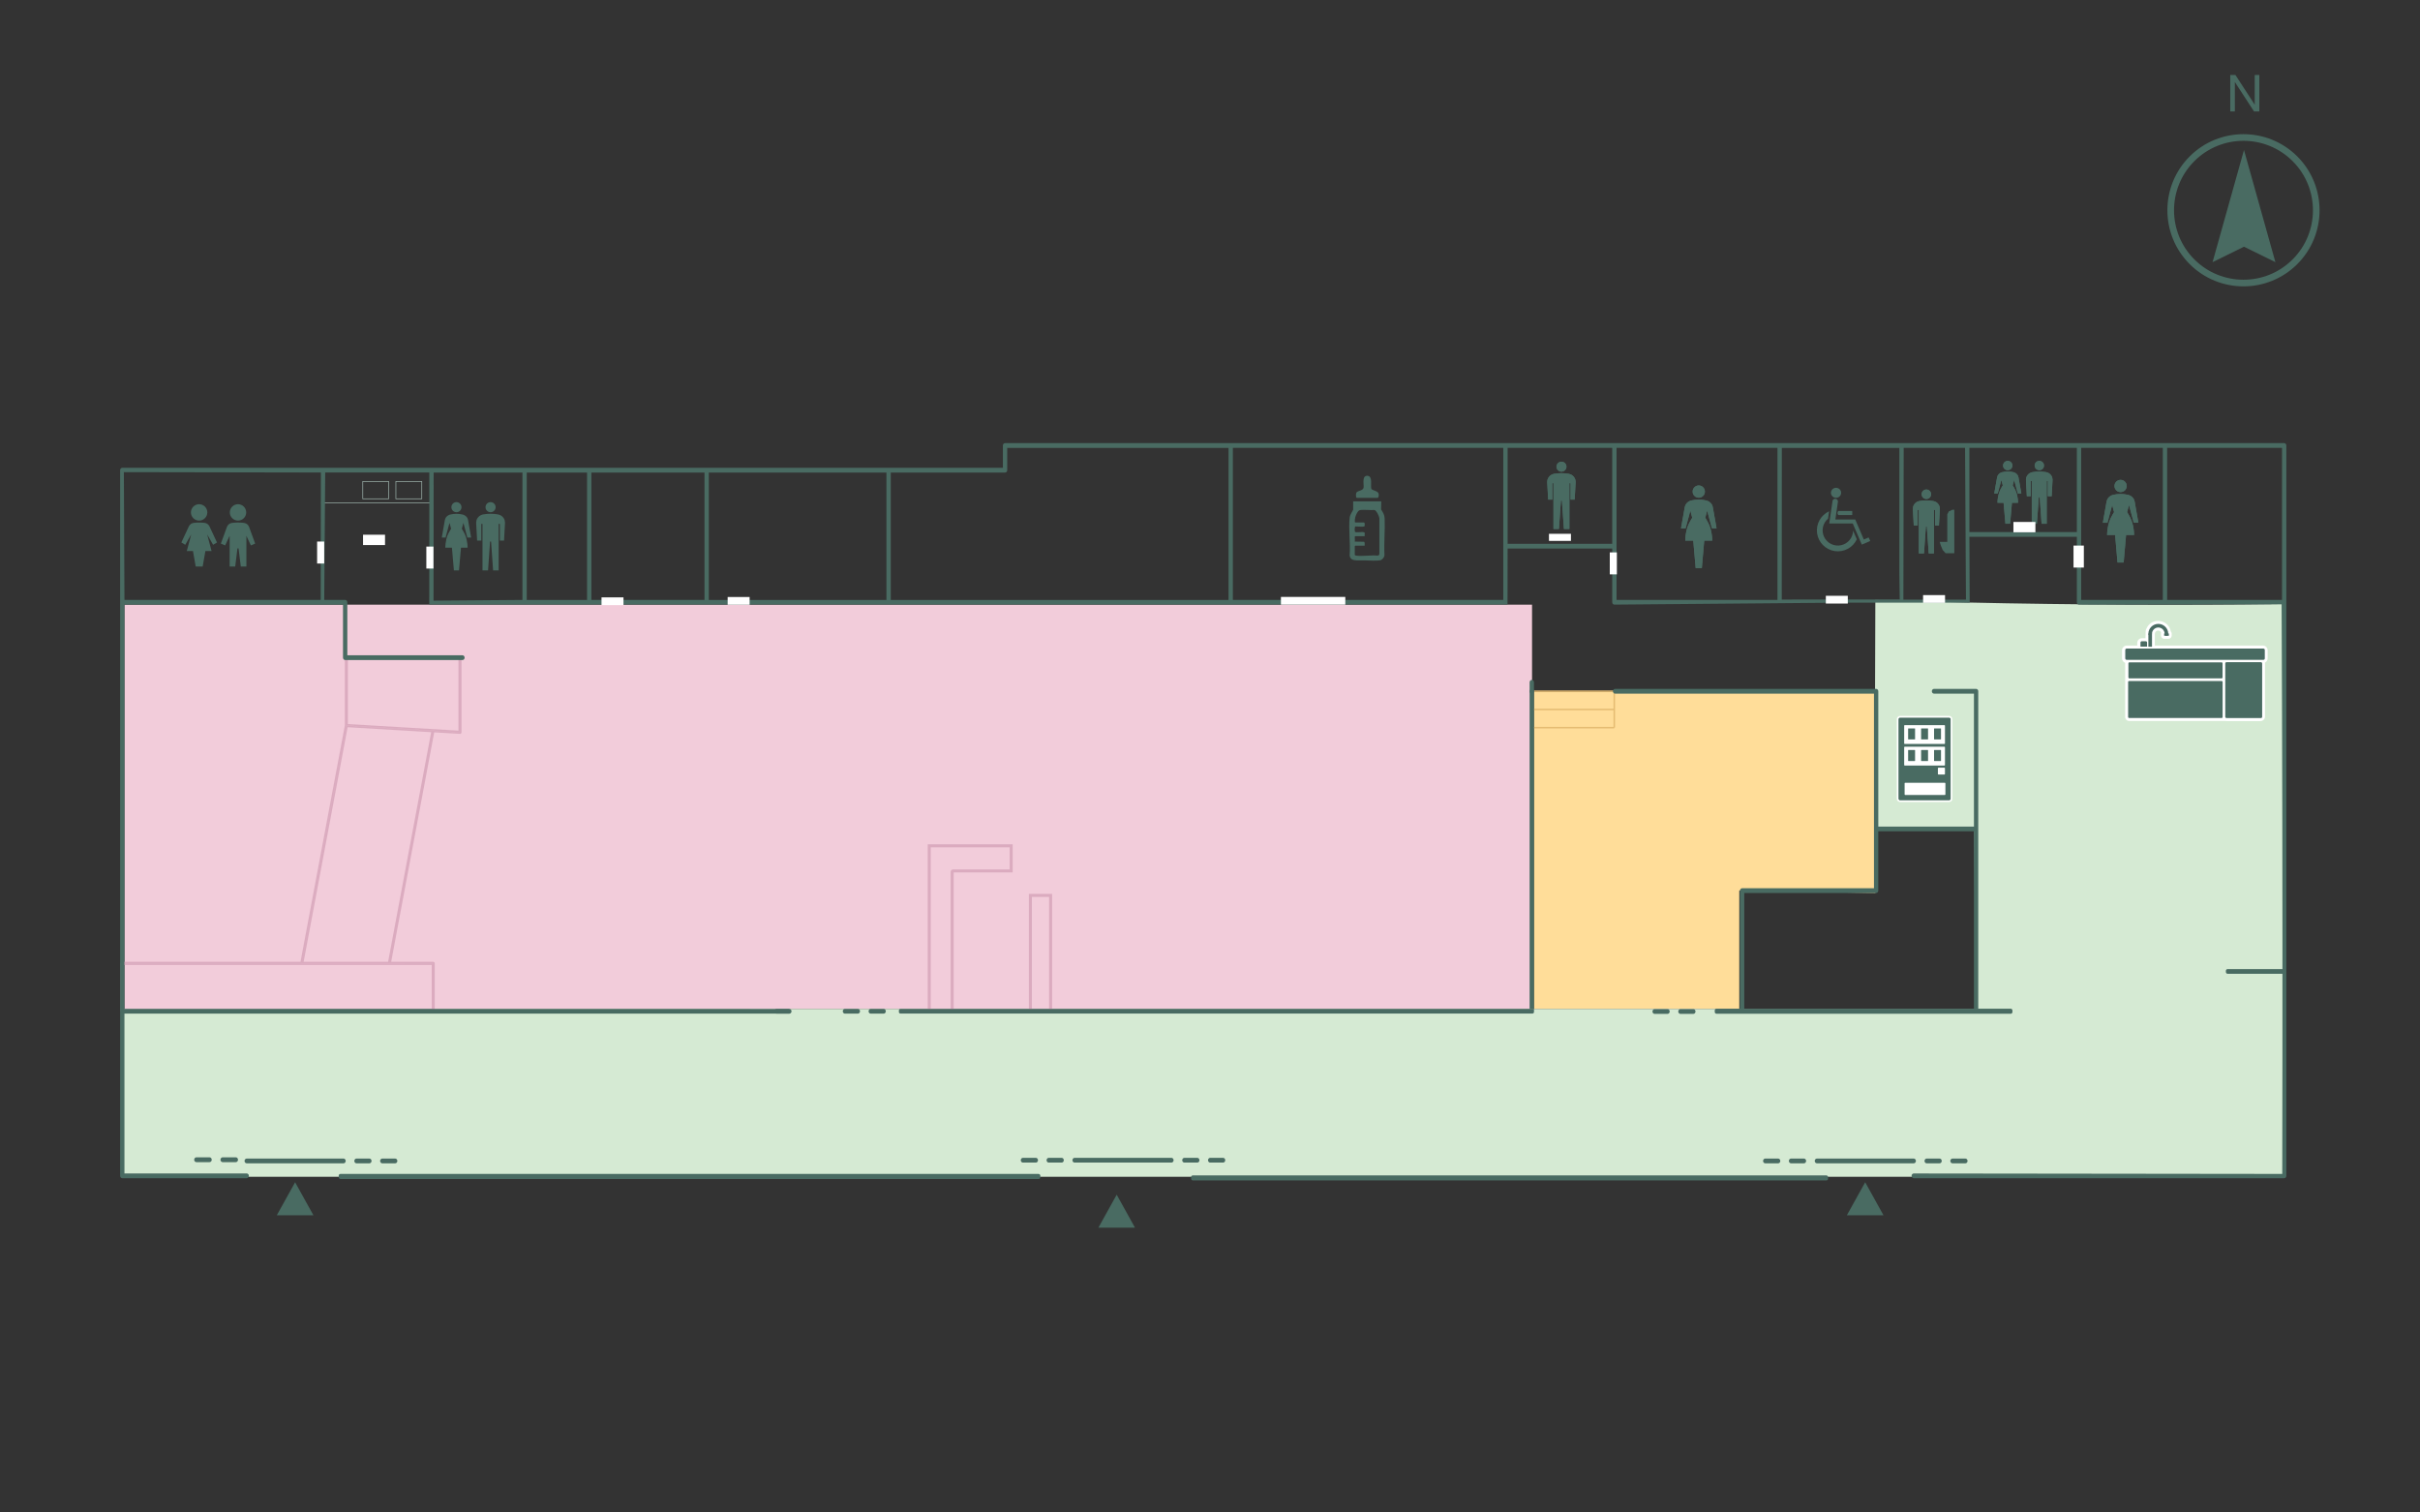 <?xml version="1.0" encoding="UTF-8"?><svg id="_レイヤー_1" xmlns="http://www.w3.org/2000/svg" viewBox="0 0 1600 1000"><rect x="0" y="0" width="1600" height="1000" fill="#333333" stroke="none"/><defs><style>.cls-1{fill:#dbabbf;}.cls-2{fill:#f2ccda;}.cls-3{fill:none;stroke:#e5bc73;stroke-miterlimit:10;}.cls-4{fill:#d5ead3;}.cls-5{fill:#fff;}.cls-6{fill:#496b62;}.cls-7{fill:#fd9;}.cls-8{fill:#99ada7;}</style></defs><rect class="cls-2" x="82.28" y="399.79" width="930.64" height="267.26"/><path class="cls-7" d="M1149.94,588.85v78.21c-45.26,0-90.53,0-135.79,0v-209.47h225.22c.2,44.28.4,88.55.59,132.83-30.01-.52-60.02-1.05-90.02-1.57Z"/><path class="cls-4" d="M1509.99,776.7h-203.18c-.5-76.38-.99-152.76-1.49-229.15-21.87-.11-43.74-.21-65.61-.32v-90.97c.07-19.85.13-39.69.19-59.54,20.24.65,40.6,1.2,61.06,1.65,70.91,1.56,140.6,1.85,209.03,1.01v377.32Z"/><rect class="cls-4" x="80.68" y="667.06" width="1227.44" height="110.98"/><path class="cls-1" d="M286.45,669.45H80.81c-.28,0-.53-.11-.72-.32-.18-.2-.28-.45-.28-.73v-31.45c0-.28.1-.53.28-.73.19-.21.44-.32.72-.32h117.88l29.32-156.34v-43.48c0-.28.09-.53.27-.73.39-.42,1.06-.42,1.45,0,.18.2.28.45.28.73v42.64l73.1,4.35v-46.99c0-.28.1-.53.28-.73.39-.42,1.06-.42,1.45,0,.18.2.28.45.28.73v48.59h-.12c-.03.07-.07.13-.11.18l-.15.19-.11.02s-.06.04-.1.05l-.11.09-.61-.02-16.73-.99-28.45,151.7h27.8c.28,0,.53.11.72.32.18.2.28.45.28.73v31.45c0,.28-.1.53-.28.73-.19.21-.44.32-.72.32v-1,.5-.5s0-31.5,0-31.5l-29.01-.05.11-.59,28.72-153.15,17.71,1.05.06-.06-75.03-4.46v-43.58,43.58s-29.49,157.25-29.49,157.25h-118.71v31.5s205.64.05,205.64.05v1ZM304.13,436.08v47.64s0,0,0,0v-47.64ZM286.44,668.35H80.82v-31.36h205.63v31.36ZM81.82,667.35h203.63v-29.36H81.82v29.36ZM257.44,636.9h-57.9l.11-.59,29.36-156.56,57.26,3.4-.1.56-28.73,153.19ZM200.74,635.9h55.86l28.47-151.82-55.24-3.28-29.08,155.1Z"/><path id="path492" class="cls-8" d="M257.06,330.02h-17.31s-.07-.01-.1-.04c-.03-.03-.04-.06-.04-.1v-11.66s.01-.08.04-.1c.03-.03.06-.04.1-.04h17.31s.07.01.1.04c.03.03.04.06.04.1v11.66s-.01.08-.04.1c-.03.03-.06.04-.1.04M240.08,329.55h16.65v-11.01h-16.65v11.01Z"/><path id="path494" class="cls-8" d="M284.28,332.76h-71.75s-.07-.02-.1-.07c-.03-.05-.04-.1-.04-.17s.01-.12.04-.17c.03-.05.06-.07.1-.07h71.75s.07.02.1.07.04.1.04.17-.01.12-.04.17-.06.07-.1.07Z"/><path id="path540" class="cls-8" d="M278.95,330.02h-17.31s-.07-.01-.1-.04c-.03-.03-.04-.06-.04-.1v-11.66s.01-.08.04-.1c.03-.03.06-.04.1-.04h17.31s.07.01.1.04c.03.03.04.06.04.1v11.66s-.01.08-.04.1c-.03.03-.06.04-.1.04M261.97,329.55h16.65v-11.01h-16.65v11.01Z"/><path id="path424" class="cls-6" d="M1373.12,384.63v13.59c0,.43.14.8.42,1.11.28.31.62.46,1.01.46,44.65-.08,89.31-.16,133.96-.25.1,21.92.18,43.83.26,65.74.34,103.62.39,207.24.16,310.87-81.22-.1-162.43-.19-243.65-.29-.4,0-.73.15-1.01.46-.28.31-.42.68-.42,1.11s.14.8.42,1.11c.28.31.62.46,1.01.46h244.92c.4,0,.73-.15,1.01-.46.28-.31.42-.68.42-1.11v-482.89c0-.43-.14-.8-.42-1.11-.28-.31-.62-.46-1.01-.46h-845.7c-.4,0-.73.15-1.01.46-.28.31-.42.68-.42,1.11v14.74H80.85c-.4,0-.73.15-1.01.46s-.42.68-.42,1.11v466.57c0,.43.14.8.42,1.11.28.31.62.46,1.01.46h82.26c.4,0,.73-.15,1.01-.46.28-.31.42-.68.42-1.11s-.14-.8-.42-1.11c-.28-.31-.62-.46-1.01-.46h-80.83v-105.68c6.6,0,13.2,0,19.8,0h300.27c39.88,0,79.76,0,119.64,0-.04-1.02-.07-2.03-.11-3.05-146.54-.03-293.07-.06-439.61-.09v-267.26h144.51v35.05c0,.43.14.8.42,1.11.28.31.62.46,1.01.46h77.55c.4,0,.73-.15,1.01-.46.28-.31.42-.68.42-1.11s-.14-.8-.42-1.11c-.28-.31-.62-.46-1.01-.46h-76.12v-35.05c0-.43-.14-.8-.42-1.11-.28-.31-.62-.46-1.01-.46H82.28c-.13-28.15-.26-56.3-.38-84.46,43.42.08,86.84.16,130.25.24-.04,28.41-.07,56.81-.11,85.22.77.01,1.55.03,2.32.04.22-28.42.43-56.84.65-85.26h68.83v49.23c-.01,12.69-.03,25.39-.04,38.08,237.64,0,475.27-.02,712.91-.03.02-12.35.04-24.69.06-37.04h69.16v35.54c0,.43.14.8.42,1.11.28.31.62.46,1.01.46,49.42-.43,98.84-.86,148.25-1.28h86.66c-.06-14.53-.13-29.06-.19-43.6h71.04v13.18M1373.12,368.09v16.54M664.5,312.44c.4,0,.73-.15,1.01-.46.28-.31.42-.68.42-1.11v-14.74h146.32v100.53h-223.32v-84.22h75.56M1375.98,384.63v-88.51M1375.98,296.12h53.98v100.53h-53.98v-12.02M1258.64,296.12h40.58c.2,33.44.39,66.88.59,100.32h-41.37c.07-33.44.13-66.88.2-100.32ZM996.77,296.12h69.16v63.42h-69.16v-63.42M468.65,312.44h117.42v84.22h-117.42v-84.22M348.28,312.44h39.86v84.22h-39.86v-84.22M286.71,312.44h58.71c0,28.07,0,56.14,0,84.21-19.6.16-39.19.32-58.79.48.03-28.23.05-56.46.08-84.69ZM465.78,396.65h-74.78v-84.22h74.78v84.22M993.9,396.65h-178.78v-100.53h178.78v100.53M1175.19,396.65h-106.39v-100.53h106.39v100.53M1373.12,351.77h-71.04v-55.65h71.04v55.65M1508.77,396.65h-75.94v-100.53h75.94v100.53M1178.02,396.39c.01-33.42.03-66.84.04-100.26h77.71v83c.08,5.74.17,11.47.25,17.21-26,.02-52,.04-78,.06Z"/><path class="cls-1" d="M630.53,669.4h-17.15v-111.18h56.17v18.61h-39.02v92.57ZM615.38,667.4h13.15v-90.96c0-.42.15-.8.42-1.1.3-.32.7-.5,1.13-.5h37.47v-14.61h-52.17v107.18Z"/><path class="cls-1" d="M695.62,669.4h-15.37v-78.39h15.37v78.39ZM682.25,667.4h11.37v-74.39h-11.37v74.39Z"/><g id="g548"><path id="path550" class="cls-3" d="M1067.29,457.02h-53.18"/></g><g id="g552"><path id="path554" class="cls-3" d="M1067.29,481.1h-53.18"/></g><g id="g556"><path id="path558" class="cls-3" d="M1067.29,457.02v24.08"/></g><g id="g560"><path id="path562" class="cls-3" d="M1067.29,469.06h-53.18"/></g><path id="path430" class="cls-6" d="M1307.94,667.06v-210.18h0c-.03-.37-.17-.68-.41-.95-.28-.31-.62-.46-1.01-.46h-27.84c-.4,0-.73.15-1.01.46-.28.31-.42.68-.42,1.11s.14.8.42,1.11c.28.31.62.46,1.01.46h26.41v87.89h-63.24v-89.46c0-.43-.14-.8-.42-1.11-.28-.31-.62-.46-1.01-.46h-172.6c-.4,0-.73.15-1.01.46-.28.31-.42.68-.42,1.11s.14.8.42,1.11c.28.31.62.46,1.01.46h171.17v128.67h-87.16c-.4,0-.73.15-1.01.46-.28.31-.42.68-.42,1.11v78.21c52.52,0,105.04,0,157.56,0ZM1240.4,590.42c.4,0,.73-.15,1.01-.46.28-.31.42-.68.42-1.11v-39.21h63.24v117.42h-151.83v-76.64h87.16Z"/><path id="path460" class="cls-6" d="M641.01,667.06c5.3,0,10.59,0,15.89,0h45.36c4.75,0,9.5,0,14.25,0h294.81v-210.02c0-.43.14-.8.42-1.11.28-.31.62-.46,1.01-.46s.73.15,1.01.46c.28.31.42.68.42,1.11v210.02c-134.68,0-269.37,0-404.05-.01,10.29,0,20.59,0,30.88.01ZM641.62,566.16"/><path id="path482" class="cls-6" d="M207.22,803.48l-12.1-21.81-12.1,21.81h24.2Z"/><path id="path482-2" class="cls-6" d="M750.41,811.7l-12.1-21.81-12.1,21.81h24.2Z"/><path id="path496" class="cls-6" d="M227.13,769.14h-64.02c-.4,0-.73-.15-1.01-.46s-.42-.68-.42-1.11.14-.8.42-1.11c.28-.31.62-.46,1.01-.46h64.02c.4,0,.73.15,1.01.46s.42.68.42,1.11-.14.8-.42,1.11-.62.46-1.01.46Z"/><path id="path498" class="cls-6" d="M1102.5,670.34h-8.53c-.4,0-.73-.15-1.01-.46-.28-.31-.42-.68-.42-1.11s.14-.8.42-1.11c.28-.31.62-.46,1.01-.46h8.53c.4,0,.73.15,1.01.46.28.31.42.68.42,1.11s-.14.8-.42,1.11c-.28.31-.62.46-1.01.46Z"/><path id="path500" class="cls-6" d="M1119.56,670.34h-8.53c-.4,0-.73-.15-1.01-.46s-.42-.68-.42-1.11.14-.8.42-1.11.62-.46,1.01-.46h8.53c.4,0,.73.15,1.01.46s.42.68.42,1.11-.14.8-.42,1.11-.62.46-1.01.46Z"/><path id="path510" class="cls-6" d="M1012.75,458.72c-.4,0-.73-.15-1.01-.46-.28-.31-.42-.68-.42-1.11v-6.04c0-.43.14-.8.42-1.11.28-.31.62-.46,1.01-.46s.73.15,1.01.46c.28.31.42.68.42,1.11v6.04c0,.43-.14.8-.42,1.11-.28.31-.62.46-1.01.46Z"/><path id="path512" class="cls-6" d="M1245.28,803.48l-12.1-21.81-12.1,21.81h24.2Z"/><path id="path518" class="cls-6" d="M567.17,670.18h-8.53c-.4,0-.73-.15-1.01-.46s-.42-.68-.42-1.11.14-.8.42-1.11.62-.46,1.01-.46h8.53c.4,0,.73.15,1.01.46s.42.68.42,1.11-.14.8-.42,1.11-.62.46-1.01.46Z"/><path id="path518-2" class="cls-6" d="M521.89,670.18h-8.53c-.4,0-.73-.15-1.01-.45s-.42-.66-.42-1.09.14-.79.42-1.09.62-.45,1.01-.45h8.53c.4,0,.73.15,1.01.45s.42.66.42,1.09-.14.79-.42,1.09-.62.45-1.01.45Z"/><path id="path520" class="cls-6" d="M584.23,670.18h-8.53c-.4,0-.73-.15-1.01-.46s-.42-.68-.42-1.11.14-.8.42-1.11.62-.46,1.01-.46h8.53c.4,0,.73.15,1.01.46s.42.68.42,1.11-.14.8-.42,1.11-.62.46-1.01.46Z"/><path id="path522" class="cls-6" d="M244.22,769.14h-8.53c-.4,0-.73-.15-1.01-.46s-.42-.68-.42-1.11.14-.8.42-1.11c.28-.31.62-.46,1.01-.46h8.53c.4,0,.73.15,1.01.46s.42.68.42,1.11-.14.8-.42,1.11c-.28.31-.62.46-1.01.46Z"/><path id="path524" class="cls-6" d="M261.28,769.14h-8.53c-.4,0-.73-.15-1.01-.46s-.42-.68-.42-1.11.14-.8.42-1.11c.28-.31.62-.46,1.01-.46h8.53c.4,0,.73.15,1.01.46s.42.68.42,1.11-.14.8-.42,1.11c-.28.31-.62.46-1.01.46Z"/><path id="path526" class="cls-6" d="M147.22,768.37h8.68c.4,0,.75-.16,1.03-.47s.43-.69.43-1.13-.14-.82-.43-1.13c-.29-.31-.63-.47-1.03-.47h-8.68c-.4,0-.75.16-1.03.47s-.43.69-.43,1.13.14.82.43,1.13c.29.31.63.47,1.03.47Z"/><path id="path528" class="cls-6" d="M129.85,768.37h8.68c.4,0,.75-.16,1.03-.47s.43-.69.43-1.13-.14-.82-.43-1.13c-.29-.31-.63-.47-1.03-.47h-8.68c-.4,0-.75.16-1.03.47s-.43.69-.43,1.13.14.82.43,1.13c.29.31.63.47,1.03.47Z"/><path id="path496-2" class="cls-6" d="M774.5,768.66h-64.02c-.4,0-.73-.15-1.01-.46s-.42-.68-.42-1.11.14-.8.42-1.11c.28-.31.62-.46,1.01-.46h64.02c.4,0,.73.15,1.01.46s.42.68.42,1.11-.14.8-.42,1.11-.62.46-1.01.46Z"/><path id="path522-2" class="cls-6" d="M791.59,768.66h-8.53c-.4,0-.73-.15-1.01-.46s-.42-.68-.42-1.11.14-.8.42-1.11c.28-.31.62-.46,1.01-.46h8.53c.4,0,.73.15,1.01.46s.42.68.42,1.11-.14.8-.42,1.11c-.28.31-.62.46-1.01.46Z"/><path id="path524-2" class="cls-6" d="M808.65,768.66h-8.53c-.4,0-.73-.15-1.01-.46s-.42-.68-.42-1.11.14-.8.42-1.11c.28-.31.62-.46,1.01-.46h8.53c.4,0,.73.15,1.01.46s.42.68.42,1.11-.14.8-.42,1.11c-.28.31-.62.46-1.01.46Z"/><path id="path526-2" class="cls-6" d="M693.38,768.66h8.53c.4,0,.73-.15,1.01-.46s.42-.68.42-1.11-.14-.8-.42-1.11c-.28-.31-.62-.46-1.01-.46h-8.53c-.4,0-.73.15-1.01.46s-.42.68-.42,1.11.14.8.42,1.11c.28.31.62.46,1.01.46Z"/><path id="path528-2" class="cls-6" d="M676.32,768.66h8.53c.4,0,.73-.15,1.01-.46s.42-.68.42-1.11-.14-.8-.42-1.11c-.28-.31-.62-.46-1.01-.46h-8.53c-.4,0-.73.15-1.01.46s-.42.68-.42,1.11.14.8.42,1.11c.28.31.62.46,1.01.46Z"/><path id="path530" class="cls-6" d="M1265.28,769.14h-64.02c-.4,0-.73-.15-1.01-.46-.28-.31-.42-.68-.42-1.11s.14-.8.42-1.11c.28-.31.62-.46,1.01-.46h64.02c.4,0,.73.15,1.01.46.28.31.42.68.42,1.11s-.14.8-.42,1.11c-.28.31-.62.46-1.01.46Z"/><path id="path532" class="cls-6" d="M1282.37,769.14h-8.53c-.4,0-.73-.15-1.01-.46-.28-.31-.42-.68-.42-1.11s.14-.8.42-1.11c.28-.31.62-.46,1.01-.46h8.53c.4,0,.73.15,1.01.46.28.31.42.68.42,1.11s-.14.8-.42,1.11c-.28.31-.62.46-1.01.46Z"/><path id="path534" class="cls-6" d="M1299.43,769.14h-8.53c-.4,0-.73-.15-1.01-.46s-.42-.68-.42-1.11.14-.8.42-1.11.62-.46,1.01-.46h8.53c.4,0,.73.15,1.01.46s.42.68.42,1.11-.14.8-.42,1.11-.62.46-1.01.46Z"/><path id="path536" class="cls-6" d="M1184.16,769.14h8.53c.4,0,.73-.15,1.01-.46.28-.31.42-.68.42-1.11s-.14-.8-.42-1.11c-.28-.31-.62-.46-1.01-.46h-8.53c-.4,0-.73.15-1.01.46-.28.31-.42.68-.42,1.11s.14.8.42,1.11c.28.31.62.46,1.01.46Z"/><path id="path538" class="cls-6" d="M1167.1,769.14h8.53c.4,0,.73-.15,1.01-.46s.42-.68.42-1.11-.14-.8-.42-1.11-.62-.46-1.01-.46h-8.53c-.4,0-.73.15-1.01.46s-.42.68-.42,1.11.14.8.42,1.11.62.46,1.01.46Z"/><path id="path660" class="cls-6" d="M1225.18,350.84l2.47,5.72h0c-.63,1.34-1.48,2.57-2.5,3.65h0c-1.02,1.07-2.21,1.98-3.52,2.67h0c-1.31.7-2.72,1.18-4.18,1.43h0c-1.46.25-2.95.26-4.42.04h0c-1.47-.22-2.89-.68-4.21-1.35h0c-1.32-.67-2.53-1.55-3.57-2.61h0c-1.04-1.05-1.91-2.27-2.57-3.6h0c-.66-1.33-1.1-2.76-1.3-4.22h0c-.21-1.47-.17-2.96.09-4.42h0c.27-1.46.77-2.87,1.48-4.17h0c.71-1.3,1.63-2.48,2.71-3.49h0c1.09-1.01,2.33-1.84,3.67-2.46h0l-.71,4.9h0c-.86.72-1.59,1.58-2.16,2.54h0c-.57.96-.99,2.01-1.21,3.1h0c-.23,1.09-.28,2.22-.14,3.33h0c.14,1.11.46,2.19.96,3.19h0c.49,1,1.15,1.92,1.95,2.7h0c.79.79,1.71,1.44,2.72,1.92h0c1.01.48,2.09.8,3.2.93h0c1.11.13,2.24.07,3.33-.17h0c1.09-.24,2.14-.66,3.09-1.24h0c.95-.58,1.81-1.32,2.52-2.18h0c.71-.86,1.27-1.84,1.67-2.89h0c.39-1.05.61-2.15.63-3.27h0v-.06h0Z"/><path id="path662" class="cls-6" d="M1232.3,356.69l3.14-1.34,1.08,2.31-5.58,2.42-5.96-13.95h-15.56l2.17-14.88h0l.04-.23.1-.21h0l.1-.21.16-.18h0l.16-.18.2-.13h0l.2-.13.23-.08h0l.22-.08.24-.02h0l.24-.02.23.05h0l.23.05.21.1h0l.21.1.18.16h0l.18.16.13.2h0l.13.2.08.23h0l.08.22.02.24h0l.02.24-.05.23h0l-1.66,11.49h13.13l5.69,13.28h0Z"/><path id="path664" class="cls-6" d="M1217.28,325.83h0c0-1.83-1.51-3.31-3.37-3.31s-3.37,1.48-3.37,3.31,1.51,3.31,3.37,3.31,3.37-1.48,3.37-3.31"/><path id="path666" class="cls-6" d="M1215.45,340.5l-.13-.13-.1-.15h0l-.1-.15-.07-.17h0l-.07-.17-.04-.18h0l-.04-.18v-.18h0v-.18l.04-.18h0l.04-.18.07-.17h0l.07-.17.1-.15h0l.1-.15.13-.13h0l.04.04v-.08h9.12v2.67h-9.12v-.06l-.03.03h0Z"/><path id="path668" class="cls-6" d="M137.07,338.78c0,.75-.14,1.45-.43,2.11-.28.66-.67,1.23-1.16,1.72-.49.49-1.06.88-1.72,1.16-.66.28-1.36.43-2.11.43s-1.45-.14-2.11-.43c-.66-.28-1.23-.67-1.72-1.16s-.88-1.06-1.16-1.72c-.28-.66-.43-1.36-.43-2.11s.14-1.45.43-2.11c.28-.66.67-1.23,1.16-1.72.49-.49,1.06-.88,1.72-1.16.66-.28,1.36-.43,2.11-.43s1.45.14,2.11.43c.66.28,1.23.67,1.72,1.16.49.49.88,1.06,1.16,1.72.28.66.43,1.36.43,2.11Z"/><path id="path670" class="cls-6" d="M140.88,360.21l2.57-1.56c-3.3-7.08-4.96-10.64-4.97-10.66-.15-.31-.33-.59-.55-.85-.22-.26-.47-.49-.74-.69-.27-.2-.57-.36-.89-.49-.32-.13-.66-.21-1.01-.25-.3-.03-.59-.06-.89-.09-.3-.03-.6-.05-.9-.07-.3-.02-.6-.03-.91-.04-.3,0-.61-.01-.91-.01s-.61,0-.91.01c-.3,0-.61.02-.91.04-.3.02-.6.04-.9.07-.3.03-.59.06-.89.09-.35.04-.69.12-1.01.25-.32.13-.62.29-.89.49-.27.2-.52.43-.74.69s-.4.54-.55.85c-.01.03-1.67,3.58-4.97,10.66l2.57,1.56,3.86-6.73.04.02-2.87,10.81h4.07l1.81,10.26h4.61l1.81-10.26h4.07l-2.87-10.81.04-.02,3.86,6.73Z"/><path id="path672" class="cls-6" d="M165.86,360.61l2.84-1.21-4.01-11.01c-.13-.35-.3-.68-.52-.98-.22-.3-.47-.57-.75-.8-.29-.23-.6-.42-.95-.57-.34-.15-.71-.25-1.09-.3-.33-.04-.66-.08-.99-.11-.33-.03-.67-.06-1-.08-.34-.02-.67-.04-1.01-.05s-.68-.02-1.02-.02-.68,0-1.02.02c-.34.01-.68.03-1.01.05-.34.02-.67.05-1,.08-.33.03-.66.07-.99.11-.38.05-.75.15-1.09.3-.34.15-.66.34-.95.57s-.54.5-.75.8c-.22.3-.39.63-.52.98l-4.01,11.01,2.84,1.21,2.93-6.29.03.02v20.24h3.69l1.48-11.98h.74l1.48,11.98h3.69v-20.26h.02s2.94,6.3,2.94,6.3Z"/><path id="path674" class="cls-6" d="M162.78,338.78c0,.75-.14,1.45-.43,2.11-.28.66-.67,1.23-1.16,1.72-.49.49-1.06.88-1.72,1.16-.66.28-1.36.43-2.11.43s-1.45-.14-2.11-.43c-.66-.28-1.23-.67-1.72-1.16-.49-.49-.88-1.06-1.16-1.72-.28-.66-.43-1.36-.43-2.11s.14-1.45.43-2.11c.28-.66.67-1.23,1.16-1.72.49-.49,1.06-.88,1.72-1.16.66-.28,1.36-.43,2.11-.43s1.45.14,2.11.43c.66.28,1.23.67,1.72,1.16.49.49.88,1.06,1.16,1.72.28.66.43,1.36.43,2.11Z"/><path id="path688" class="cls-6" d="M308.98,355.41h2.51c-.09-.49-.21-1.22-.38-2.17-.17-.95-.31-1.78-.44-2.5-.13-.71-.28-1.62-.48-2.71-.19-1.09-.35-1.99-.47-2.69-.12-.7-.19-1.1-.21-1.2-.02-.1-.1-.44-.24-1.02-.14-.58-.5-1.13-1.07-1.67-.57-.54-1.25-.94-2.03-1.2l-.17-.04-.13-.03c-1.45-.34-2.85-.5-4.21-.48-1.36.02-2.67.18-3.95.48l-.13.03-.17.04c-.78.27-1.42.63-1.91,1.1-.49.47-.82.91-.99,1.31-.17.41-.28.73-.34.97-.06.24-.09.41-.11.51-.02.1-.09.51-.21,1.22s-.28,1.61-.47,2.69c-.19,1.08-.35,1.98-.47,2.69-.13.71-.24,1.38-.35,2-.11.62-.2,1.16-.28,1.6-.08.44-.14.8-.19,1.06h2.51l2.6-9.7c.04.17.13.47.24.91.12.44.24.91.38,1.4s.23.87.28,1.12c.05.25.11.36.18.32s-.07.2-.42.74-.84,1.4-1.45,2.58c-.62,1.18-1.06,2.46-1.33,3.85-.27,1.39-.44,2.35-.5,2.89-.06.54-.11,1.16-.14,1.85-.03.69-.01.98.05.86.06-.12.17-.17.34-.15.17.02.44.03.8.03.36,0,.83,0,1.39,0,.56,0,.97,0,1.23,0h.54l1.32,15.03h3.36l1.32-15.03h.55c.26,0,.68,0,1.24,0,.56,0,1.02,0,1.38,0,.36,0,.62,0,.79-.02.17-.02.28.03.34.15.06.12.08-.17.05-.86-.03-.69-.07-1.31-.14-1.85-.06-.54-.23-1.51-.51-2.9s-.72-2.67-1.33-3.85c-.61-1.17-1.09-2.03-1.44-2.57s-.49-.79-.42-.74.14-.06.19-.32c.05-.26.15-.63.28-1.13.14-.5.26-.97.38-1.4s.2-.74.24-.9l2.6,9.7h0Z"/><path id="path692" class="cls-6" d="M298.44,335.33h0c0-1.85,1.5-3.34,3.34-3.34h0c1.85,0,3.34,1.5,3.34,3.34h0c0,1.85-1.5,3.34-3.34,3.34h0c-1.85,0-3.34-1.5-3.34-3.34Z"/><path id="path696" class="cls-6" d="M329.37,340.13l-.15-.03c-1.74-.31-3.42-.45-5.03-.43-1.61.02-3.18.16-4.71.43l-.15.03-.26.05c-1.17.34-2.09.89-2.77,1.62-.68.74-1.09,1.42-1.24,2.06-.15.64-.23,1.14-.23,1.53,0,.38,0,.61,0,.69,0,.08.03.48.07,1.2.04.72.09,1.62.14,2.71.06,1.09.11,1.99.15,2.71.04.72.07,1.39.11,2.02.03.63.06,1.16.09,1.61.02.45.04.8.06,1.07h2.77v-11.04h.78v30.77h3.68l1.33-19.06h.67l1.34,19.06h3.68v-30.77h.78v11.04h2.77c.03-.5.07-1.22.12-2.18s.1-1.8.14-2.51c.04-.72.09-1.63.15-2.73.06-1.1.11-2,.14-2.71.04-.71.06-1.1.07-1.18,0-.08.01-.31,0-.69,0-.38-.09-.89-.24-1.54-.15-.64-.57-1.33-1.24-2.06-.68-.73-1.6-1.27-2.76-1.61l-.26-.05Z"/><path id="path700" class="cls-6" d="M321.01,335.33h0c0-1.85,1.5-3.34,3.34-3.34h0c1.85,0,3.34,1.5,3.34,3.34h0c0,1.85-1.5,3.34-3.34,3.34h0c-1.85,0-3.34-1.5-3.34-3.34Z"/><path id="path702" class="cls-6" d="M1410.78,345.62h3.03c-.06-.32-.13-.74-.23-1.28-.1-.54-.21-1.18-.34-1.94s-.28-1.56-.43-2.43c-.15-.86-.3-1.73-.46-2.59-.15-.86-.29-1.67-.43-2.43-.13-.75-.25-1.4-.34-1.94-.1-.54-.17-.97-.23-1.28-.19-1.07-.66-2.02-1.41-2.85-.75-.83-1.68-1.39-2.8-1.67-.82-.2-1.65-.36-2.5-.46-.85-.11-1.71-.16-2.59-.16s-1.74.05-2.59.16c-.85.11-1.68.26-2.5.46-1.12.28-2.05.83-2.8,1.67-.75.83-1.22,1.78-1.41,2.85-.06.32-.13.74-.23,1.28-.1.54-.21,1.18-.34,1.94-.13.75-.28,1.56-.43,2.43-.15.86-.3,1.73-.46,2.59-.15.86-.29,1.67-.43,2.43-.13.75-.25,1.4-.34,1.94s-.17.96-.23,1.28h3.03l3.14-11.73c.11.42.24.91.4,1.49.16.58.31,1.16.46,1.73.16.58.29,1.08.4,1.49-1.45,2.16-2.58,4.52-3.39,7.08-.81,2.56-1.21,5.24-1.21,8.03h5.28l1.59,18.19h4.07l1.59-18.19h5.28c0-2.8-.4-5.48-1.21-8.03-.81-2.56-1.94-4.92-3.39-7.08.11-.42.24-.91.4-1.49.16-.58.31-1.16.46-1.73.16-.58.29-1.08.4-1.49l3.14,11.73Z"/><path id="path704" class="cls-6" d="M1410.78,345.62h3.03c-.1-.6-.26-1.47-.46-2.62-.2-1.15-.38-2.16-.53-3.02-.15-.86-.34-1.96-.58-3.28-.23-1.32-.42-2.41-.57-3.25-.15-.84-.23-1.33-.25-1.45-.02-.12-.11-.54-.29-1.23-.17-.7-.61-1.37-1.3-2.02-.69-.65-1.51-1.14-2.46-1.46l-.21-.05-.15-.04c-1.75-.42-3.45-.61-5.1-.58s-3.24.22-4.78.58l-.15.04-.21.05c-.95.32-1.72.77-2.31,1.33-.59.57-.99,1.1-1.19,1.59s-.34.88-.41,1.17c-.07.29-.11.49-.13.62-.02.13-.1.62-.26,1.48-.15.86-.34,1.94-.57,3.25-.23,1.31-.42,2.4-.57,3.26-.15.86-.29,1.67-.43,2.43-.13.75-.25,1.4-.34,1.94s-.17.96-.23,1.28h3.03l3.14-11.73c.05.2.15.57.29,1.1.14.53.3,1.1.46,1.69.17.6.28,1.05.34,1.35.06.31.13.44.22.38s-.08.25-.5.9-1.01,1.69-1.76,3.12c-.75,1.43-1.29,2.98-1.61,4.65-.33,1.68-.53,2.84-.61,3.49-.08.65-.13,1.4-.17,2.24-.03.84-.02,1.19.06,1.04.07-.14.21-.2.42-.18.21.03.53.03.97.03.44,0,1,0,1.68,0h2.14l1.59,18.19h4.07l1.59-18.19h2.16c.68,0,1.23,0,1.67,0s.76,0,.96-.03c.21-.02.34.03.42.18.07.14.09-.2.06-1.04-.03-.84-.09-1.59-.17-2.24-.08-.65-.28-1.82-.62-3.51-.34-1.68-.87-3.23-1.61-4.65-.74-1.42-1.32-2.46-1.75-3.11s-.59-.95-.5-.9.16-.08.23-.38c.06-.31.18-.76.34-1.37.16-.6.32-1.17.46-1.7.14-.53.24-.89.29-1.08l3.14,11.73h0Z"/><path id="path706" class="cls-6" d="M1406.08,321.31h0c0-2.24-1.81-4.05-4.05-4.05s-4.05,1.81-4.05,4.05,1.81,4.05,4.05,4.05,4.05-1.81,4.05-4.05"/><path id="path708" class="cls-6" d="M1398.02,321.33h0c0-2.23,1.81-4.05,4.04-4.05h0c2.23,0,4.04,1.81,4.04,4.05h0c0,2.23-1.81,4.04-4.04,4.04h0c-2.23,0-4.04-1.81-4.04-4.04Z"/><path id="path702-2" class="cls-6" d="M1131.88,349.33h3.03c-.06-.32-.13-.74-.23-1.28-.1-.54-.21-1.18-.34-1.94s-.28-1.56-.43-2.43c-.15-.86-.3-1.73-.46-2.59-.15-.86-.29-1.67-.43-2.43-.13-.75-.25-1.4-.34-1.94-.1-.54-.17-.97-.23-1.28-.19-1.07-.66-2.02-1.41-2.85-.75-.83-1.68-1.39-2.8-1.67-.82-.2-1.65-.36-2.5-.46-.85-.11-1.71-.16-2.59-.16s-1.74.05-2.59.16c-.85.11-1.68.26-2.5.46-1.12.28-2.05.83-2.8,1.67-.75.83-1.22,1.78-1.41,2.85-.06.32-.13.74-.23,1.28-.1.54-.21,1.18-.34,1.94s-.28,1.56-.43,2.43c-.15.86-.3,1.73-.46,2.59-.15.86-.29,1.67-.43,2.43-.13.75-.25,1.4-.34,1.94s-.17.96-.23,1.28h3.03l3.14-11.73c.11.42.24.91.4,1.49.16.58.31,1.16.46,1.73.16.58.29,1.08.4,1.49-1.45,2.16-2.58,4.52-3.39,7.08-.81,2.56-1.21,5.24-1.21,8.03h5.28l1.59,18.19h4.07l1.59-18.19h5.28c0-2.8-.4-5.48-1.21-8.03-.81-2.56-1.94-4.92-3.39-7.08.11-.42.24-.91.4-1.49.16-.58.31-1.16.46-1.73.16-.58.29-1.08.4-1.49l3.14,11.73Z"/><path id="path704-2" class="cls-6" d="M1131.88,349.33h3.03c-.1-.6-.26-1.47-.46-2.62-.2-1.15-.38-2.16-.53-3.02-.15-.86-.34-1.96-.58-3.28-.23-1.32-.42-2.41-.57-3.25-.15-.84-.23-1.33-.25-1.45-.02-.12-.11-.54-.29-1.23-.17-.7-.61-1.37-1.3-2.02-.69-.65-1.51-1.14-2.46-1.46l-.21-.05-.15-.04c-1.75-.42-3.45-.61-5.1-.58s-3.24.22-4.78.58l-.15.04-.21.05c-.95.32-1.72.77-2.31,1.33-.59.57-.99,1.1-1.19,1.59s-.34.88-.41,1.17c-.07.29-.11.49-.13.62-.02.13-.1.62-.26,1.48-.15.86-.34,1.94-.57,3.25-.23,1.31-.42,2.4-.57,3.26-.15.86-.29,1.67-.43,2.43-.13.75-.25,1.4-.34,1.94s-.17.96-.23,1.28h3.03l3.14-11.73c.05.2.15.57.29,1.1.14.53.3,1.1.46,1.69.17.6.28,1.05.34,1.35.06.31.13.44.22.38s-.08.25-.5.9-1.01,1.69-1.76,3.12c-.75,1.43-1.29,2.98-1.61,4.65-.33,1.68-.53,2.84-.61,3.49-.08.65-.13,1.4-.17,2.24-.03.84-.02,1.19.06,1.04.07-.14.21-.2.42-.18.21.03.53.03.97.03.44,0,1,0,1.68,0h2.14l1.59,18.19h4.07l1.59-18.19h2.16c.68,0,1.23,0,1.67,0s.76,0,.96-.03c.21-.02.34.03.42.18.07.14.09-.2.06-1.04-.03-.84-.09-1.59-.17-2.24-.08-.65-.28-1.82-.62-3.51-.34-1.68-.87-3.23-1.61-4.65-.74-1.42-1.32-2.46-1.75-3.11s-.59-.95-.5-.9.16-.08.23-.38c.06-.31.18-.76.34-1.37.16-.6.32-1.17.46-1.7.14-.53.24-.89.29-1.08l3.14,11.73h0Z"/><path id="path706-2" class="cls-6" d="M1127.19,325.01h0c0-2.24-1.81-4.05-4.05-4.05s-4.05,1.81-4.05,4.05,1.81,4.05,4.05,4.05,4.05-1.81,4.05-4.05"/><path id="path708-2" class="cls-6" d="M1119.13,325.03h0c0-2.23,1.81-4.05,4.04-4.05h0c2.23,0,4.04,1.81,4.04,4.05h0c0,2.23-1.81,4.04-4.04,4.04h0c-2.23,0-4.04-1.81-4.04-4.04Z"/><path id="path710" class="cls-6" d="M1037.27,313.3c-.8-.15-1.61-.26-2.44-.34s-1.66-.12-2.5-.12-1.68.04-2.5.12c-.83.08-1.64.19-2.44.34-.34.06-.74.19-1.21.37-.47.18-.94.49-1.42.92-.48.43-.87.94-1.17,1.51-.3.57-.49,1.1-.55,1.59-.07.49-.09.9-.07,1.24.01.26.03.61.06,1.05s.05.97.09,1.59c.03.62.07,1.28.11,1.99.04.71.08,1.41.11,2.12.04.71.07,1.37.11,1.99.03.62.06,1.15.09,1.59.02.44.04.79.06,1.05h2.73v-10.86h.77v30.28h3.62l1.31-18.76h.66l1.32,18.76h3.62v-30.28h.77v10.86h2.72c.01-.26.03-.61.06-1.05.02-.44.05-.97.09-1.59.03-.62.07-1.28.11-1.99.04-.71.08-1.41.11-2.12.04-.71.07-1.37.11-1.99.03-.62.06-1.15.09-1.59s.04-.79.06-1.05c.02-.34,0-.75-.07-1.24-.07-.49-.25-1.02-.55-1.59-.3-.57-.69-1.07-1.17-1.51-.48-.43-.95-.74-1.42-.92-.47-.18-.87-.31-1.21-.37h0Z"/><path id="path712" class="cls-6" d="M1037.27,313.3l-.15-.03c-1.72-.3-3.37-.44-4.95-.42-1.58.02-3.13.16-4.64.42l-.15.03-.25.05c-1.15.34-2.06.87-2.72,1.6-.67.72-1.07,1.4-1.22,2.03-.15.63-.22,1.13-.23,1.5,0,.38,0,.6,0,.68,0,.08.03.47.07,1.18.04.71.09,1.6.14,2.67.06,1.07.11,1.96.14,2.67.04.71.07,1.37.11,1.99.03.62.06,1.15.09,1.59.02.44.04.79.06,1.05h2.73v-10.86h.77v30.28h3.62l1.31-18.76h.66l1.32,18.76h3.62v-30.28h.77v10.86h2.72c.03-.49.07-1.21.12-2.15s.09-1.77.13-2.47c.04-.71.09-1.6.15-2.68.06-1.08.11-1.97.14-2.67.04-.7.06-1.08.07-1.16,0-.08.01-.3,0-.68,0-.38-.08-.88-.23-1.51-.15-.63-.56-1.31-1.22-2.03-.67-.72-1.57-1.25-2.71-1.58l-.25-.05Z"/><path id="path714" class="cls-6" d="M1035.71,308.54h0c0-1.82-1.47-3.29-3.29-3.29s-3.29,1.47-3.29,3.29,1.47,3.29,3.29,3.29,3.29-1.47,3.29-3.29"/><path id="path716" class="cls-6" d="M1029.04,308.57h0c0-1.82,1.47-3.29,3.29-3.29h0c1.82,0,3.29,1.47,3.29,3.29h0c0,1.82-1.47,3.29-3.29,3.29h0c-1.82,0-3.29-1.47-3.29-3.29Z"/><path id="path726" class="cls-6" d="M1334.1,326.26h2.31c-.04-.24-.1-.57-.17-.98-.07-.41-.16-.9-.26-1.48-.1-.57-.21-1.19-.33-1.85-.12-.66-.23-1.31-.35-1.97-.12-.66-.22-1.27-.33-1.85-.1-.57-.19-1.07-.26-1.48-.07-.41-.13-.74-.17-.98-.14-.81-.5-1.54-1.07-2.17-.57-.63-1.28-1.06-2.13-1.27-.62-.15-1.25-.27-1.9-.35-.65-.08-1.31-.12-1.97-.12s-1.33.04-1.97.12c-.65.08-1.28.2-1.9.35-.85.21-1.56.63-2.13,1.27-.57.63-.93,1.36-1.07,2.17-.04.24-.1.57-.17.98-.07.41-.16.9-.26,1.48-.1.57-.21,1.19-.33,1.85-.12.66-.23,1.31-.35,1.97-.12.66-.22,1.27-.33,1.85-.1.57-.19,1.07-.26,1.48-.07.41-.13.74-.17.98h2.31l2.39-8.94c.09.32.19.7.3,1.14.12.44.24.88.35,1.32.12.44.22.82.3,1.14-1.11,1.64-1.97,3.44-2.58,5.39-.61,1.95-.92,3.99-.92,6.12h4.02l1.21,13.86h3.1l1.21-13.86h4.02c0-2.13-.31-4.17-.92-6.12-.61-1.95-1.48-3.74-2.58-5.39.09-.32.19-.7.3-1.14.12-.44.24-.88.35-1.32.12-.44.22-.82.3-1.14l2.4,8.94Z"/><path id="path728" class="cls-6" d="M1334.1,326.26h2.31c-.08-.45-.2-1.12-.35-2-.15-.88-.29-1.64-.41-2.3-.12-.66-.26-1.49-.44-2.5-.18-1.01-.32-1.83-.44-2.48-.11-.64-.18-1.01-.19-1.11-.01-.1-.09-.41-.22-.94-.13-.53-.46-1.04-.99-1.54s-1.15-.87-1.87-1.11l-.16-.04-.12-.03c-1.33-.32-2.63-.47-3.88-.44s-2.47.17-3.64.44l-.12.03-.16.04c-.72.24-1.31.58-1.76,1.02-.45.43-.75.84-.91,1.21-.16.37-.26.67-.31.89s-.08.38-.1.47c-.01.09-.08.47-.2,1.12-.12.65-.26,1.48-.44,2.48-.18,1-.32,1.82-.44,2.48-.12.66-.22,1.27-.33,1.85-.1.57-.19,1.07-.26,1.48-.07.41-.13.74-.17.98h2.31l2.39-8.94c.04.15.12.43.22.84.11.41.23.84.35,1.29.13.45.22.8.26,1.03.05.23.1.33.17.29.07-.04-.06.19-.38.69-.32.5-.77,1.29-1.34,2.37-.57,1.09-.98,2.27-1.23,3.54s-.4,2.16-.46,2.66c-.06.5-.1,1.07-.13,1.7-.03.64-.01.9.04.79.06-.11.16-.15.32-.14.16.02.4.03.74.02.34,0,.76,0,1.28,0s.89,0,1.13,0h.5l1.21,13.86h3.1l1.21-13.86c.09,0,.26,0,.5,0,.24,0,.62,0,1.14,0,.52,0,.94,0,1.27,0,.33,0,.58,0,.73-.02.16-.02.26.03.32.14.05.11.07-.15.04-.79-.03-.64-.07-1.21-.13-1.7s-.21-1.39-.47-2.67c-.26-1.28-.66-2.46-1.23-3.54s-1.01-1.87-1.33-2.37c-.32-.5-.45-.73-.38-.69.07.04.13-.06.18-.29.05-.24.14-.58.26-1.04.13-.46.24-.89.35-1.29.11-.4.18-.68.22-.82l2.39,8.94h0Z"/><path id="path730" class="cls-6" d="M1330.47,307.84h0c0-1.7-1.38-3.08-3.08-3.08s-3.08,1.38-3.08,3.08,1.38,3.08,3.08,3.08,3.08-1.38,3.08-3.08"/><path id="path732" class="cls-6" d="M1324.39,307.76h0c0-1.7,1.38-3.08,3.08-3.08h0c1.7,0,3.08,1.38,3.08,3.08h0c0,1.7-1.38,3.08-3.08,3.08h0c-1.7,0-3.08-1.38-3.08-3.08Z"/><path id="path734" class="cls-6" d="M1352.89,312.19c-.75-.14-1.51-.24-2.28-.32-.77-.07-1.55-.11-2.34-.11s-1.57.04-2.34.11-1.53.18-2.28.32c-.32.06-.69.17-1.13.34-.44.17-.88.46-1.33.87-.45.41-.82.88-1.1,1.41-.28.53-.46,1.03-.52,1.49-.06.46-.08.84-.07,1.16.01.24.03.57.05.98s.05.91.08,1.49c.03.58.06,1.2.1,1.86.04.66.07,1.32.11,1.99.04.66.07,1.28.1,1.86.03.58.06,1.07.08,1.49.02.41.04.74.05.98h2.55v-10.17h.72v28.36h3.39l1.23-17.57h.62l1.24,17.57h3.39v-28.36h.72v10.17h2.55c.01-.24.03-.57.05-.98s.05-.91.08-1.49c.03-.58.06-1.2.1-1.86.04-.66.07-1.32.11-1.99.04-.66.07-1.28.1-1.86.03-.58.06-1.07.08-1.49.02-.41.04-.74.05-.98.02-.31,0-.7-.07-1.16-.06-.46-.23-.95-.52-1.49-.28-.53-.65-1-1.1-1.41-.45-.41-.89-.69-1.33-.87s-.81-.29-1.13-.34h0Z"/><path id="path736" class="cls-6" d="M1352.89,312.19l-.14-.03c-1.61-.28-3.15-.42-4.63-.4s-2.93.15-4.34.4l-.14.03-.24.04c-1.08.32-1.93.82-2.55,1.5-.62.68-1,1.31-1.14,1.9-.14.59-.21,1.06-.21,1.41,0,.35,0,.56,0,.64,0,.07.03.44.06,1.1.03.66.08,1.49.13,2.5.05,1,.1,1.84.13,2.5.04.66.07,1.28.1,1.86.03.58.06,1.07.08,1.49.02.41.04.74.05.98h2.55v-10.17h.72v28.36h3.39l1.23-17.57h.62l1.24,17.57h3.39v-28.36h.72v10.17h2.55c.02-.46.06-1.13.11-2.01.05-.88.09-1.65.12-2.32.04-.66.08-1.5.14-2.51.06-1.01.1-1.85.13-2.5.03-.65.06-1.01.06-1.09,0-.07,0-.29,0-.64,0-.35-.08-.82-.22-1.42-.14-.59-.52-1.23-1.14-1.9-.62-.68-1.47-1.17-2.54-1.48l-.24-.04Z"/><path id="path738" class="cls-6" d="M1351.43,307.84h0c0-1.7-1.38-3.08-3.08-3.08s-3.08,1.38-3.08,3.08,1.38,3.08,3.08,3.08,3.08-1.38,3.08-3.08"/><path id="path740" class="cls-6" d="M1345.19,307.76h0c0-1.7,1.38-3.08,3.08-3.08h0c1.7,0,3.08,1.38,3.08,3.08h0c0,1.7-1.38,3.08-3.08,3.08h0c-1.7,0-3.08-1.38-3.08-3.08Z"/><path id="path742" class="cls-6" d="M1278.33,331.29c-.76-.14-1.53-.25-2.32-.32s-1.58-.11-2.38-.11-1.6.04-2.38.11c-.78.07-1.56.18-2.32.32-.32.06-.71.18-1.15.35-.44.17-.89.47-1.35.88-.46.41-.83.89-1.12,1.43-.29.54-.46,1.05-.52,1.51-.06.46-.08.86-.07,1.18.01.25.03.58.05,1,.02.42.05.92.08,1.51.03.59.07,1.22.1,1.89.04.67.07,1.34.11,2.02.04.67.07,1.3.1,1.89.03.59.06,1.09.08,1.51.02.42.04.75.05,1h2.59v-10.33h.73v28.79h3.44l1.25-17.84h.63l1.25,17.84h3.44v-28.79h.73v10.33h2.59c.01-.25.03-.58.05-1,.02-.42.05-.92.08-1.51.03-.59.07-1.22.1-1.89.04-.67.07-1.34.11-2.02.04-.67.07-1.3.1-1.89.03-.59.06-1.09.08-1.51.02-.42.04-.75.05-1,.02-.32,0-.71-.07-1.18-.06-.46-.24-.97-.52-1.51-.29-.54-.66-1.02-1.12-1.43-.46-.41-.91-.71-1.35-.88-.44-.17-.83-.29-1.15-.35h0Z"/><path id="path744" class="cls-6" d="M1278.33,331.29l-.14-.03c-1.63-.29-3.2-.42-4.7-.4-1.5.02-2.97.15-4.41.4l-.14.03-.24.04c-1.09.32-1.95.83-2.59,1.52-.63.69-1.02,1.33-1.16,1.93-.14.6-.21,1.07-.22,1.43,0,.36,0,.57,0,.65,0,.07.03.45.07,1.12.04.67.08,1.52.14,2.54.06,1.02.1,1.86.14,2.54.04.67.07,1.3.1,1.89.03.59.06,1.09.08,1.51.02.42.04.75.05,1h2.59v-10.33h.73v28.79h3.44l1.25-17.84h.63l1.25,17.84h3.44v-28.79h.73v10.33h2.59c.03-.47.06-1.15.11-2.04s.09-1.68.13-2.35c.04-.67.08-1.52.14-2.55.06-1.03.1-1.87.14-2.54.03-.66.06-1.03.06-1.1,0-.07,0-.29,0-.65,0-.36-.08-.84-.22-1.44-.14-.6-.53-1.24-1.16-1.93-.63-.69-1.49-1.19-2.58-1.5l-.24-.04Z"/><path id="path746" class="cls-6" d="M1276.77,326.77h0c0-1.73-1.4-3.13-3.13-3.13s-3.13,1.4-3.13,3.13,1.4,3.13,3.13,3.13,3.13-1.4,3.13-3.13"/><path id="path748" class="cls-6" d="M1270.51,326.79h0c0-1.73,1.4-3.13,3.13-3.13h0c1.73,0,3.13,1.4,3.13,3.13h0c0,1.73-1.4,3.13-3.13,3.13h0c-1.73,0-3.13-1.4-3.13-3.13Z"/><path id="path750" class="cls-6" d="M1286.38,365.79h5.72v-28.78h-1.25l-2.32,1.07-1.07,1.97v18.24h-5.01l.72,2.32,1.25,3.04,1.97,2.15Z"/><rect class="cls-6" x="223.94" y="776.17" width="463.89" height="3.34" rx="1.12" ry="1.12"/><path class="cls-6" d="M595.32,667.06h418.89v2.05c0,.55-.45,1-1,1h-417.89c-.55,0-1-.45-1-1v-1.05c0-.55.45-1,1-1Z"/><rect class="cls-6" x="787.53" y="777.12" width="421.1" height="3.34" rx="1.12" ry="1.12"/><rect class="cls-6" x="1471.66" y="640.72" width="39.44" height="3.12" rx="1.12" ry="1.12"/><rect class="cls-6" x="1133.72" y="666.91" width="196.81" height="3.34" rx="1.12" ry="1.12"/><path class="cls-6" d="M913.23,331.47l-.11,5.39c1.29,1.9,2.26,3.57,2.35,5.94.32,7.83-.53,16.13-.12,24.02.03,1.54-1.4,3.34-2.91,3.64-2.24.46-7.7.08-10.29.04-1.72-.03-3.63.12-5.28,0-2.35-.16-4.17-.63-4.55-3.26.65-7.97-.84-17.28.04-25.09.23-2.04,2.29-4.81,2.29-5.09v-5.59h18.57ZM902.26,360.8h-6.22s-.32.29-.32.32v5.7c0,.27.66.5.94.54,4.25.57,9.77-.46,14.16,0,.63-.02,1.14-.53,1.16-1.16v-23.64c-.15-1.36-1.95-5.12-3.29-5.37-2.93.19-6.2-.27-9.08-.01-1.28.12-1.79.96-2.42,2.01-.98,1.64-1.59,3.83-1.42,5.75.02.17.09.48.26.48h5.7c.84,0,.63,2.42.32,2.66s-5.13.04-5.93-.01c-.6.26-.57,3.22-.2,3.59.55.55,3.7.03,4.76.09,2.38.14,1.41.66,1.57,2.75h-6.22c-.66,0-.03,2.98-.32,3.59l6.12.11c.72.35.33,1.95.42,2.64Z"/><path class="cls-6" d="M896.83,325.62c1.19-1.43,4.45-1.08,4.73-3.38.25-2.08-1.32-8.03,2.67-7.64,3.51.34,1.75,6.45,2.46,8.73,1.24,1.08,4.53,1.35,4.83,3.2.11.68.11,2.47-.72,2.63h-13.72c-.88-.06-.61-3.1-.26-3.53Z"/><rect class="cls-5" x="1370.92" y="360.72" width="6.83" height="14.53"/><rect class="cls-5" x="1335.04" y="341.25" width="6.83" height="14.53" transform="translate(1686.97 -989.94) rotate(90)"/><rect class="cls-5" x="243.88" y="349.68" width="6.83" height="14.53" transform="translate(604.24 109.66) rotate(90)"/><rect class="cls-5" x="1276.15" y="388.77" width="5.13" height="14.52" transform="translate(1674.75 -882.69) rotate(90)"/><rect class="cls-5" x="1211.87" y="389.23" width="5.13" height="14.52" transform="translate(1610.92 -817.95) rotate(90)"/><rect class="cls-5" x="1064.33" y="365.23" width="4.69" height="14.53" transform="translate(2133.34 744.98) rotate(180)"/><rect class="cls-5" x="1029.03" y="348.01" width="4.69" height="14.53" transform="translate(676.1 1386.65) rotate(-90)"/><rect class="cls-5" x="485.79" y="390.02" width="5.13" height="14.52" transform="translate(91.07 885.64) rotate(-90)"/><rect class="cls-5" x="402.4" y="390.26" width="5.13" height="14.52" transform="translate(7.44 802.49) rotate(-90)"/><rect class="cls-5" x="281.88" y="361.38" width="4.69" height="14.53"/><rect class="cls-5" x="209.66" y="358.05" width="4.69" height="14.53"/><rect class="cls-5" x="865.61" y="375.95" width="5.13" height="42.56" transform="translate(470.95 1265.4) rotate(-90)"/><rect class="cls-6" x="1255.13" y="474.4" width="34.64" height="54.81" rx="1.07" ry="1.07"/><path class="cls-5" d="M1288.7,474.4c.59,0,1.07.48,1.07,1.07v52.67c0,.59-.48,1.07-1.07,1.07h-32.5c-.59,0-1.07-.48-1.07-1.07v-52.67c0-.59.48-1.07,1.07-1.07h32.5M1288.7,473.35h-32.5c-1.17,0-2.11.95-2.11,2.11v52.67c0,1.17.95,2.11,2.11,2.11h32.5c1.17,0,2.11-.95,2.11-2.11v-52.67c0-1.17-.95-2.11-2.11-2.11h0Z"/><rect class="cls-5" x="1258.96" y="479.44" width="26.97" height="12.44" rx=".35" ry=".35"/><rect class="cls-6" x="1261.57" y="481.6" width="4.59" height="7.29" rx=".15" ry=".15"/><rect class="cls-6" x="1270.15" y="481.6" width="4.59" height="7.29" rx=".15" ry=".15"/><rect class="cls-6" x="1278.72" y="481.6" width="4.59" height="7.29" rx=".15" ry=".15"/><rect class="cls-5" x="1258.96" y="493.7" width="26.97" height="12.44" rx=".35" ry=".35"/><rect class="cls-6" x="1261.57" y="495.87" width="4.59" height="7.29" rx=".15" ry=".15"/><rect class="cls-6" x="1270.15" y="495.87" width="4.59" height="7.29" rx=".15" ry=".15"/><rect class="cls-6" x="1278.72" y="495.87" width="4.59" height="7.29" rx=".15" ry=".15"/><rect class="cls-5" x="1259.25" y="517.56" width="26.97" height="8.03" rx=".35" ry=".35"/><rect class="cls-5" x="1281.26" y="507.57" width="4.66" height="4.53" rx=".35" ry=".35"/><path class="cls-5" d="M1472.09,476.74c-.19,0-.37-.02-.5-.05h-63.85c-1.47,0-2.67-1.2-2.67-2.67v-26.8s0-8.99,0-8.99c-1.21-.43-2.08-1.6-2.08-2.95v-5.31c0-1.73,1.41-3.14,3.14-3.14h6.93v-1.79c0-1.68,1.37-3.06,3.06-3.06.79,0,1.57,0,2.36,0,.05-1.71.11-3.42.16-5.13.19-.65,1.23-3.88,4.39-5.46,1.71-.85,3.37-.89,3.83-.89,4.19,0,7.67,2.99,8.41,7.01.35.38.56.88.56,1.44v1.28c0,1.18-.96,2.13-2.13,2.13h-2.83c-1.18,0-2.13-.96-2.13-2.13v-1.28c0-.26.05-.51.13-.74-.33-.78-1.11-1.33-2-1.33-1.2,0-2.18.98-2.19,2.17v7.77h71.44c1.73,0,3.14,1.41,3.14,3.14v5.31c0,1.23-.71,2.29-1.74,2.81v35.68c0,1.65-1.34,2.98-2.98,2.98h-22.42Z"/><rect class="cls-6" x="1405.13" y="428.81" width="92.26" height="7.45" rx=".9" ry=".9"/><rect class="cls-6" x="1471.24" y="437.82" width="24.4" height="36.92" rx=".78" ry=".78"/><rect class="cls-6" x="1407.21" y="437.91" width="62.25" height="10.62" rx=".6" ry=".6"/><rect class="cls-6" x="1407.03" y="450.26" width="62.47" height="24.44" rx=".54" ry=".54"/><path class="cls-6" d="M1419.57,427.52h-4.38v-2.71c0-.46.38-.84.84-.84h2.7c.46,0,.84.38.84.84v2.71Z"/><rect class="cls-6" x="1420.41" y="418.89" width="2.4" height="8.71"/><path class="cls-6" d="M1432.37,420.27c-.66,0-1.2-.54-1.2-1.2,0-2.31-1.88-4.19-4.19-4.19s-4.18,1.88-4.18,4.19c0,.66-.54,1.2-1.2,1.2s-1.2-.54-1.2-1.2c0-3.63,2.95-6.58,6.58-6.58s6.58,2.95,6.58,6.58c0,.66-.54,1.2-1.2,1.2Z"/><rect class="cls-6" x="1430.84" y="418.81" width="3.12" height="1.56" rx=".11" ry=".11"/><path class="cls-6" d="M1483.29,189.33c-12.89,0-25.78-4.91-35.59-14.72-19.62-19.63-19.62-51.56,0-71.18,19.62-19.62,51.56-19.62,71.18,0,19.62,19.63,19.62,51.56,0,71.18-9.81,9.81-22.7,14.72-35.59,14.72ZM1483.29,93.1c-11.76,0-23.53,4.48-32.48,13.44-17.91,17.91-17.91,47.06,0,64.97,17.92,17.91,47.06,17.91,64.97,0,17.92-17.91,17.92-47.06,0-64.97-8.95-8.96-20.72-13.44-32.49-13.44Z"/><path class="cls-6" d="M1477.96,49.56l12.7,19.55h.07v-19.55h3.04v24.12h-3.51l-12.6-19.35h-.07v19.35h-3.04v-24.12h3.41Z"/><polygon class="cls-6" points="1483.63 99.19 1462.85 173.33 1483.63 163.11 1504.4 173.33 1483.63 99.19"/></svg>